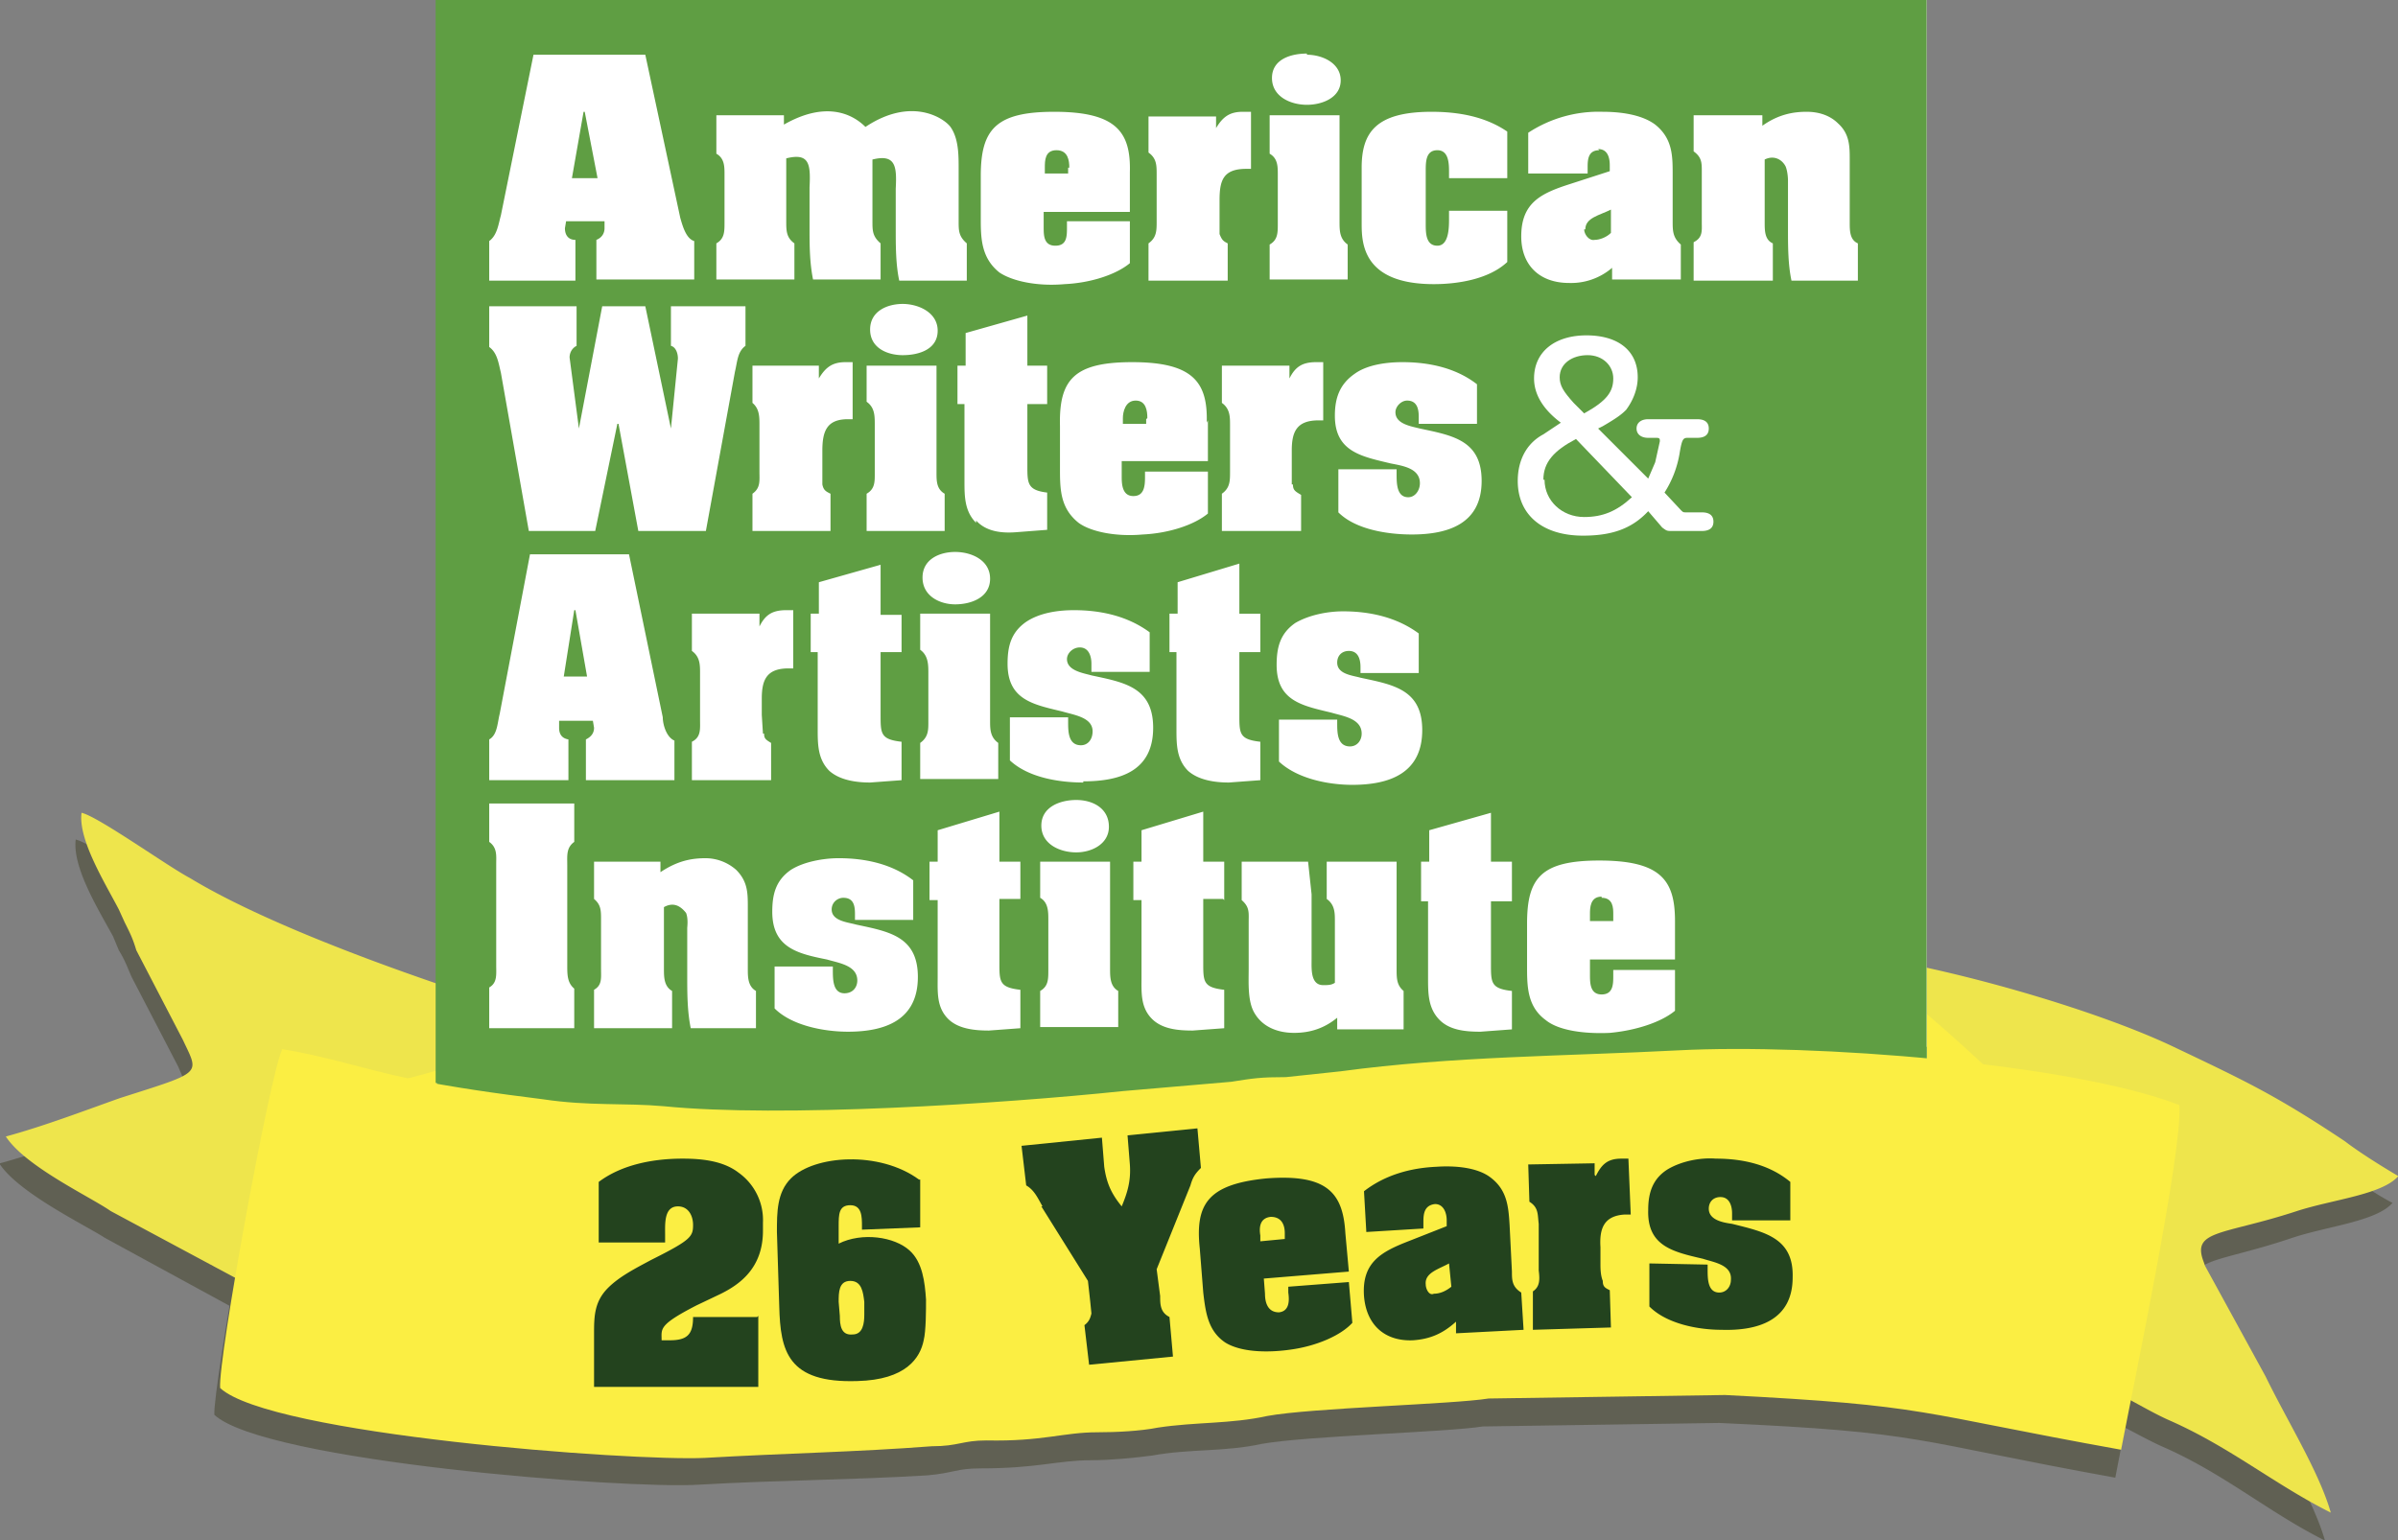 <svg xmlns="http://www.w3.org/2000/svg" viewBox="0 0 205.87 132.26"><rect x="0" y="0" width="205.87" height="132.26" fill="#808080" stroke="none"/><path fill="#606053" fill-rule="evenodd" d="M174.8 99c-2.2 3.5-1.5 2.7-2.5 8.6-.6 3.2-1.6 7.3-1.7 10.3 2 1 5.5 2.3 7.8 3 2.4.6 5.1 2.4 7.4 3.4 5.2 2.3 9 5.6 13.8 8-1-3.5-3.7-7.8-5.6-11.7l-5.2-9.6-.1-.2c-1-2.8 1.6-2.3 8.1-4.5 3-1 7.2-1.4 8.6-3-1.2-.6-3.3-2-4.6-3-6-4-8.6-5.1-14.9-8.1-6.4-3-17.4-6.2-25-7.5-.3 2.1-.7.8 1.7 2.8 4 3.3 8.8 7.4 12.2 11.6ZM0 100c1.7 2.5 7.3 5.2 9 6.3l11 6c1.7.7 2.6.7 4.2 1.3 1.3.5 1.7 1.2 3 1.3 2.6 0 2.5-5.8 3.2-9.8.9-4.5 1.4-5.5.8-9.4a85 85 0 0 0 18.3-6.2c-3.8-1.4-9-1.5-12.7-2.8-6.4-2.2-15.4-5.6-21-9-1.8-1-7.9-5.3-9.3-5.6-.3 2.4 2 6.1 3.2 8.3l.5 1.2c.6 1 .7 1.4 1.1 2.3l4 7.7c1.3 3.1 1.7 2.8-5.5 5.1-3.1 1-6.5 2.3-9.8 3.2Z"/><path fill="#606053" fill-rule="evenodd" d="M23.7 92.5c-1 2-5.4 26.5-5.3 29 4.3 4 35.3 6.4 41.6 6 7-.4 13-.4 19.6-.8 2.3-.2 2.5-.6 4.6-.6 4.9 0 6.6-.7 9.5-.7 1.6 0 3.7-.2 5.2-.4 3.3-.6 6.2-.3 9.4-1 3.9-.7 15.9-1 19-1.5l20.3-.3c17.8.8 16.3 1.5 34 4.7 1-5.4 5.3-25.8 5-29.6-9.3-3.6-31.6-5.4-43-4.8-9.6.6-19.4.5-28.9 1.8-1.4.2-3.4.5-4.7.5l-4.7.4c-3 .4-6.6.6-9.4 1-10.5 1-29.3 2.2-39.4 1.2-3.4-.3-6.4 0-10.4-.6-3.9-.6-7.6-1-11.6-1.8-3.4-.7-7.4-2-10.8-2.5Z"/><path fill="#fbee43" d="M34 86.4h138.4v12.1H34z"/><path fill="#eee54c" fill-rule="evenodd" d="M175.3 96.7c-2.3 3.4-1.5 2.6-2.5 8.5-.6 3.2-1.6 7.3-1.8 10.3 2.1 1 5.6 2.3 7.9 3 2.4.6 5.1 2.5 7.4 3.5 5.2 2.3 9 5.5 13.8 7.9-1-3.5-3.7-7.8-5.6-11.7l-5.2-9.5-.1-.3c-1.1-2.8 1.6-2.3 8-4.4 3.1-1 7.3-1.4 8.7-3-1.2-.7-3.3-2-4.6-3-6-4-8.6-5.2-14.9-8.2-6.4-3-17.4-6.2-25.1-7.5-.2 2.2-.6.8 1.8 2.8 4 3.4 8.8 7.5 12.2 11.6ZM.5 97.6c1.7 2.6 7.3 5.2 9 6.4l11 5.9c1.7.8 2.5.7 4.2 1.3 1.3.5 1.7 1.3 3 1.3 2.5 0 2.5-5.8 3.2-9.7.8-4.5 1.3-5.5.8-9.4A85 85 0 0 0 50 87.2c-3.8-1.5-9-1.5-12.7-2.8-6.4-2.2-15.4-5.6-21-9-1.9-1-7.9-5.3-9.3-5.6-.3 2.3 2 6 3.2 8.3l.5 1.1c.5 1 .7 1.4 1 2.4l4 7.7c1.4 3 1.8 2.7-5.4 5-3.1 1.1-6.5 2.4-9.8 3.3Z"/><path fill="#fff" d="M37.5 0h127.9v93.1H37.5z"/><g fill="#5f9e43"><path d="M137.5 77c-1 0-1 1-1 1.5v.6h2v-.6c0-.5 0-1.4-1-1.4M136 35.5c2-1.1 2.5-1.9 2.5-3s-.9-2-2.2-2-2.4.7-2.4 1.9c0 .7.3 1.2 1.2 2.2l.9.9M132.6 41.2c0 1.8 1.5 3.2 3.4 3.2 1.6 0 2.8-.5 4.1-1.7l-4.8-5c-1.9 1-2.8 2-2.8 3.5M91.8 14.4c0-.6-.1-1.5-1.1-1.5s-1 .9-1 1.5v.5h2v-.5ZM98.5 35.9c0-.6-.1-1.5-1-1.5s-1.1 1-1.1 1.5v.5h2V36ZM49.3 52.4l-.9 5.7h2l-1-5.7h-.1z"/><path d="M146.1 45.6h-2.5c-.5 0-.5 0-.9-.3l-1.2-1.4c-1.4 1.5-3.1 2.1-5.6 2.1-3.5 0-5.6-1.8-5.6-4.7 0-1.7.7-3.2 2.2-4l1.5-1c-1.6-1.2-2.3-2.5-2.3-3.8 0-2.3 1.8-3.7 4.5-3.7s4.4 1.3 4.4 3.6c0 1-.4 2-1 2.8-.4.4-.8.7-2 1.4l-.4.2 4.3 4.3.6-1.4.4-1.8c0-.2 0-.3-.3-.3h-.7c-.6 0-1-.3-1-.8s.4-.8 1-.8h4.2c.7 0 1 .3 1 .8s-.3.8-1 .8h-.8c-.4 0-.5.1-.7 1.3a9 9 0 0 1-1.3 3.4l1.4 1.5c.2.2.2.2.5.2h1.3c.7 0 1 .3 1 .8s-.3.8-1 .8M143.8 79v3.4h-7.3v1.3c0 .7 0 1.7 1 1.7s1-.9 1-1.6v-.5h5.3v3.5c-1.2 1-3.4 1.7-5.6 1.9-2.2.1-4.4-.2-5.5-1.1-1.5-1.1-1.6-2.7-1.6-4.4v-3.9c0-3.9 1.2-5.4 6.2-5.4 5.3 0 6.5 1.7 6.5 5.2m-14-1.7H128v5.4c0 1.6 0 2.1 1.8 2.3v3.3l-2.7.2c-1.2 0-2.6-.1-3.5-1-1-1-1-2.3-1-3.6v-6.6h-.6V74h.7v-2.7l5.3-1.5V74h1.8v3.3Zm-13.7-10c-2 0-4.7-.5-6.3-2v-3.6h5v.3c0 .8 0 2 1.1 2 .6 0 1-.5 1-1.1 0-1.3-1.6-1.5-2.6-1.8-2.5-.6-4.7-1-4.7-4.1 0-1.5.3-2.7 1.6-3.6 1.2-.7 2.8-1 4.1-1 2.3 0 4.6.5 6.5 1.9v3.4h-5v-.5c0-.7-.2-1.4-1-1.4-.6 0-1 .4-1 1 0 1 1.3 1.1 2 1.3 2.8.6 5.3 1 5.3 4.5 0 3.7-2.8 4.7-6 4.7m4.4 21h-5.7v-1c-1.1.9-2.3 1.3-3.7 1.3s-2.7-.5-3.4-1.7c-.6-1-.5-2.6-.5-3.8v-4c0-.8.1-1.3-.6-1.9V74h5.7l.3 2.8v5.6c0 .8-.1 2.2 1 2.2.4 0 .7 0 1-.2v-5.3c0-.7 0-1.4-.7-1.9V74h6v9.2c0 .8 0 1.4.6 1.9v3.2ZM102 66.2c-1-1-1-2.3-1-3.6V56h-.6v-3.3h.7V50l5.3-1.6v4.3h1.8V56h-1.8v5.4c0 1.6 0 2.1 1.8 2.3V67l-2.7.2c-1.2 0-2.6-.2-3.5-1m3 11h-1.7v5.5c0 1.6 0 2.1 1.8 2.3v3.3l-2.7.2c-1.2 0-2.6-.1-3.5-1-1-1-.9-2.3-.9-3.6v-6.6h-.7V74h.7v-2.7l5.3-1.6V74h1.8v3.3Zm-9 11h-6.7v-3.1c.7-.4.7-1 .7-1.8V79c0-.7 0-1.5-.7-1.9V74h6v9.2c0 .7 0 1.5.7 1.9v3.2Zm-8.4-11h-1.8v5.5c0 1.6 0 2.1 1.8 2.3v3.3l-2.7.2c-1.1 0-2.6-.1-3.5-1-1-1-.9-2.3-.9-3.6v-6.6h-.7V74h.7v-2.7l5.3-1.6V74h1.8v3.3Zm-8.6-13.4c.7-.5.7-1.1.7-1.8v-4.2c0-.7 0-1.5-.7-2v-3.1h6v9.2c0 .7 0 1.4.7 1.9v3.1h-6.7v-3.1Zm-6.2 24.8c-2 0-4.8-.5-6.3-2V83h5v.3c0 .8 0 2 1 2 .7 0 1.1-.5 1.1-1.1 0-1.3-1.6-1.5-2.6-1.8-2.5-.5-4.7-1-4.7-4.1 0-1.5.3-2.7 1.6-3.6 1.1-.7 2.8-1 4.1-1 2.3 0 4.6.5 6.4 1.9V79h-5v-.5c0-.7-.1-1.4-1-1.4-.5 0-1 .4-1 1 0 1 1.4 1.1 2.1 1.3 2.8.6 5.3 1 5.3 4.5 0 3.7-2.8 4.7-6 4.7m-7.8-.3h-5.7c-.3-1.5-.3-3-.3-4.5v-4.1c0-.1.1-.8-.1-1.3-.4-.5-1-1-1.9-.5v5.3c0 .7 0 1.5.7 1.9v3.2H51V85c.7-.4.6-1 .6-1.8V79c0-.8 0-1.3-.6-1.8V74h5.7v.9c1.5-1 2.7-1.2 3.9-1.2a4 4 0 0 1 2.6 1c1 1 1 2 1 3.2v5.3c0 .7 0 1.5.7 1.9v3.2Zm-14-26.4h-3v.6c0 .5.2.9.8 1V67H42v-3.5c.7-.4.7-1.4.9-2.2l2.6-13.7H54l2.9 14c0 .6.3 1.7 1 2V67h-7.6v-3.5c.4-.2.7-.5.7-1l-.1-.6m-1.6 10.4c-.7.5-.6 1.2-.6 2v8.6c0 .8 0 1.5.6 2v3.4H42v-3.5c.7-.4.6-1.1.6-1.9v-8.7c0-.7.1-1.4-.6-1.9V69h7.3v3.4Zm-7.3-46h7.5v3.4c-.4.2-.6.6-.6 1l.8 6.1 2-10.5h3.7l2.2 10.5.6-6c0-.5-.2-1-.6-1.1v-3.4H64v3.4c-.7.5-.7 1.4-.9 2.2l-2.5 13.7h-5.8l-1.7-9.2H53l-1.9 9.2h-5.7L43 32c-.2-.8-.3-1.7-1-2.2v-3.4Zm0-5.6c.7-.5.8-1.5 1-2.2l2.8-13.8h9.6l3 14c.2.7.5 1.8 1.2 2V24h-8.4v-3.4c.5-.2.7-.6.7-1V19h-3.3l-.1.6c0 .6.3 1 .9 1v3.5H42v-3.4Zm19.5.2c.7-.4.7-1 .7-1.8V15c0-.7 0-1.4-.7-1.8V9.9h5.8v.8c3.5-2 5.8-1 7 .2 3.9-2.6 6.7-.8 7.3 0 .7 1 .7 2.4.7 3.6V19c0 .8 0 1.3.7 1.9v3.2h-5.8c-.3-1.4-.3-3-.3-4.4v-3.5c.1-1.9 0-3-2-2.5V19c0 .8 0 1.3.7 1.9V24h-5.8c-.3-1.5-.3-3-.3-4.4v-3.5c.1-2 0-3-2-2.5V19c0 .8 0 1.4.7 1.9V24h-6.7v-3.2Zm29-11.3c5.3 0 6.6 1.7 6.5 5.2v3.4h-7.4v1.3c0 .7 0 1.6 1 1.6s1-.8 1-1.6V19H97v3.6c-1.2 1-3.4 1.7-5.6 1.8-2.2.2-4.4-.2-5.6-1-1.5-1.2-1.6-2.8-1.6-4.5v-3.8c0-4 1.3-5.5 6.3-5.5m-6.7 35.3c-1-1-1-2.3-1-3.6v-6.6h-.6v-3.3h.7v-2.8l5.3-1.5v4.3h1.7v3.3h-1.7V40c0 1.5 0 2.1 1.7 2.3v3.2l-2.6.2c-1.2.1-2.6 0-3.5-1M82 47.4c1.4 0 3 .7 3 2.3s-1.6 2.2-3 2.2c-1.3 0-2.8-.7-2.8-2.3s1.5-2.2 2.8-2.2m-7.3-19.1c0-1.6 1.5-2.2 2.8-2.2s3 .7 3 2.3-1.6 2.1-3 2.1c-1.3 0-2.8-.6-2.8-2.2m-.3 17.3v-3.2c.7-.4.7-1 .7-1.7v-4.2c0-.8 0-1.5-.7-2v-3.1h6v9.2c0 .7 0 1.4.7 1.8v3.2h-6.7Zm-9.8 0v-3.2c.7-.5.6-1.1.6-1.9v-4c0-.7 0-1.4-.6-1.9v-3.2h5.7v1.1c.6-1 1.2-1.4 2.3-1.4h.6V36h-.4c-1.8 0-2.2 1-2.2 2.7v2.9c.1.5.3.6.7.8v3.2h-6.7Zm1 17.4c0 .4.1.5.6.8V67h-6.8v-3.3c.8-.4.7-1.1.7-1.9v-4c0-.7 0-1.4-.7-1.9v-3.2h5.8v1.1c.5-1 1.1-1.4 2.3-1.4h.6v5h-.4c-1.9 0-2.3 1-2.3 2.6v1.4l.1 1.6m11.9.7V67l-2.7.2c-1.2 0-2.6-.2-3.5-1-1-1-1-2.3-1-3.6V56h-.6v-3.3h.7V50l5.3-1.5v4.3h1.8V56h-1.8v5.4c0 1.6 0 2.1 1.8 2.3M95.2 71c0 1.5-1.5 2.2-2.8 2.2-1.4 0-3-.7-3-2.3s1.6-2.2 3-2.2 2.8.7 2.8 2.3M93 67.2c-2 0-4.7-.4-6.3-1.9v-3.7h5v.4c0 .8 0 2 1.1 2 .6 0 1-.5 1-1.2 0-1.2-1.6-1.4-2.6-1.7-2.5-.6-4.7-1-4.7-4.1 0-1.5.3-2.7 1.6-3.6 1.2-.8 2.8-1 4.1-1 2.3 0 4.6.5 6.5 1.9v3.4h-5V57c0-.6-.2-1.4-1-1.4-.6 0-1.1.5-1.1 1 0 1 1.4 1.2 2.1 1.4 2.8.6 5.3 1 5.3 4.5 0 3.7-2.8 4.6-6 4.6m10.7-31v3.5h-7.4V41c0 .7.1 1.6 1 1.6s1-.8 1-1.6v-.5h5.4v3.6c-1.2 1-3.4 1.7-5.6 1.8-2.2.2-4.4-.2-5.5-1-1.5-1.2-1.6-2.7-1.6-4.5v-3.8c-.1-4 1.2-5.5 6.2-5.5 5.2 0 6.5 1.7 6.4 5.2m-5-15.4c.7-.5.7-1.1.7-1.9v-4c0-.8 0-1.4-.7-1.9V10h5.8V11c.6-1 1.2-1.4 2.3-1.4h.7v4.9h-.4c-2 0-2.3 1-2.3 2.7v2.9c.2.5.3.6.7.8v3.2h-6.8V21ZM111 41.6c0 .5.2.6.7.9v3.1h-6.8v-3.2c.7-.5.7-1.1.7-1.9v-4c0-.7 0-1.4-.7-1.9v-3.2h5.8v1.1c.5-1 1.1-1.4 2.3-1.4h.6v5h-.4c-1.9 0-2.3 1-2.3 2.6v2.9M109 21c.7-.4.7-1 .7-1.8V15c0-.7 0-1.4-.7-1.8V9.9h6V19c0 .8 0 1.5.7 2V24H109v-3.2Zm3.2-16.3c1.3 0 2.9.7 2.9 2.2S113.5 9 112.2 9c-1.4 0-3-.7-3-2.3s1.6-2.1 3-2.1m8.2 26.5c2.3 0 4.6.5 6.4 1.9v3.4h-5v-.6c0-.6-.1-1.4-1-1.4-.5 0-1 .5-1 1 0 1 1.3 1.2 2.1 1.4 2.8.6 5.3 1 5.3 4.5 0 3.7-2.9 4.6-6 4.6-2 0-4.8-.4-6.3-1.9v-3.7h5v.4c0 .8 0 2 1 2 .6 0 1-.6 1-1.2 0-1.3-1.5-1.5-2.5-1.7-2.5-.6-4.8-1-4.8-4.1 0-1.5.4-2.7 1.7-3.6 1.1-.8 2.8-1 4.1-1m-3.5-16.7c0-3 1.2-4.8 6-4.8 2.3 0 4.6.4 6.5 1.7v4h-5v-.5c0-.7 0-1.9-1-1.9s-1 1-1 1.8v4.5c0 .8 0 1.9 1 1.9s1-1.6 1-2.3v-.7h5v4.4c-1.6 1.5-4.3 1.9-6.3 1.9-6.1 0-6.2-3.5-6.2-5.2v-4.8Zm20.4-1.5c-.9 0-1 .7-1 1.4v.6h-5.1v-3.5a11 11 0 0 1 6.4-1.8c1.4 0 3.3.2 4.5 1.1 1.5 1.2 1.5 2.7 1.5 4.3v4c0 .8 0 1.4.7 2V24h-5.9v-1a5.4 5.4 0 0 1-3.7 1.3c-2.5 0-4.1-1.5-4.1-4 0-2.9 1.7-3.7 4.2-4.5l3.4-1.1v-.5c0-.7-.2-1.4-1-1.4m8.2 8c.8-.4.7-1 .7-1.7v-4.4c0-.7 0-1.2-.7-1.7V9.9h5.9v.9c1.4-1 2.7-1.2 3.8-1.2 1.2 0 2.1.4 2.7 1 1 .9 1 2 1 3.1v5.4c0 .7 0 1.5.7 1.8v3.2h-5.7c-.3-1.4-.3-3-.3-4.4v-4.2s0-.7-.2-1.2c-.3-.6-1-1-1.8-.6v5.4c0 .7 0 1.5.7 1.8v3.2h-6.8V21Zm20-20.9h-128v93.1h128V0Z"/><path d="M50.2 9.6h-.1l-1 5.7h2.2l-1.1-5.7zM136 19.7c0 .4.4 1 .9.9.4 0 1-.2 1.4-.6v-2c-1 .5-2.2.7-2.2 1.7"/></g><path fill="#5f9e43" d="M37.5 89.9h127.9v1.5H37.5z"/><path fill="#5f9e43" d="M37.5 89.6h127.8v10H37.5z"/><path fill="#fbee43" fill-rule="evenodd" d="M24.2 90.2c-1 2-5.5 26.5-5.3 29 4.3 4 35.3 6.3 41.6 6 6.9-.4 13-.5 19.5-1 2.3 0 2.6-.5 4.7-.5 4.8.1 6.6-.7 9.5-.7 1.6 0 3.7-.1 5.2-.4 3.3-.5 6.2-.3 9.4-1 3.8-.7 15.9-1 19-1.5l20.3-.3c17.7.9 16.2 1.5 34 4.7 1-5.3 5.3-25.7 5-29.6-9.3-3.6-31.6-5.3-43-4.7-9.6.5-19.4.5-29 1.8l-4.7.5c-2.2 0-2.8.1-4.7.4l-9.3.8C85.9 94.8 67 96 57 95c-3.4-.3-6.4 0-10.4-.6-4-.5-7.6-1-11.6-1.8-3.4-.7-7.4-2-10.8-2.5Z"/><g fill="#23431e"><path d="M65.1 113v6.1H51v-4.5c0-1.5 0-2.8 1.2-4 1-1 2.4-1.7 3.7-2.4 3.4-1.7 3.6-2 3.6-3 0-.8-.4-1.6-1.3-1.6-1.2 0-1.1 1.5-1.1 2.4v.7h-5.7v-5.2c2-1.5 4.7-2 7.2-2 1.7 0 3.5.2 4.8 1.2a5 5 0 0 1 2.1 4.3v.7c0 3.2-2 4.6-3.6 5.4l-2.1 1c-3.3 1.7-3 2-3 3h.7c1.5 0 2-.5 2-2H65ZM89.5 103.6c-.4-.7-.7-1.4-1.4-1.8l-.4-3.4 6.9-.7.2 2.5c.2 1.4.6 2.3 1.5 3.4.5-1.2.8-2.2.7-3.6l-.2-2.5 6-.6.3 3.4c-.5.5-.7.8-.9 1.5l-2.9 7.2.3 2.3c0 .7 0 1.4.8 1.8l.3 3.4-7.2.7-.4-3.4c.4-.3.5-.6.6-1l-.1-1-.2-1.8-4-6.4ZM103 107.2c-.4-3.8.7-5.5 5.7-6 5.2-.4 6.6 1.2 6.8 4.7l.3 3.3-7.3.6.1 1.3c0 .7.2 1.6 1.2 1.6.9-.1.9-1 .8-1.7v-.5l5.2-.4.3 3.5c-1 1.1-3.1 2-5.3 2.3-2.1.3-4.3.2-5.6-.6-1.5-1-1.7-2.6-1.9-4.3l-.3-3.8Zm7.3-1.3c0-.6-.2-1.4-1.2-1.4-1 .1-1 1-.9 1.6v.5l2.1-.2v-.5ZM125 113.5c-1.1 1-2.2 1.5-3.7 1.6-2.4.1-4-1.3-4.2-3.8-.2-2.9 1.5-3.8 3.8-4.7l3.3-1.3v-.5c0-.7-.3-1.4-1-1.4-.9.1-1 .8-1 1.5v.6l-4.9.3-.2-3.5c1.8-1.4 4-2 6.2-2.1 1.4-.1 3.3 0 4.5.8 1.6 1.1 1.7 2.6 1.8 4.2l.2 4c0 .7 0 1.3.8 1.8l.2 3.2-5.8.3v-1Zm-.6-5c-.9.5-2.1.8-2 1.8 0 .4.3 1 .7.8.5 0 1-.2 1.5-.6l-.2-2ZM137 101c.5-1 1-1.5 2.2-1.5h.6l.2 4.8h-.5c-1.8.1-2.2 1.2-2.1 2.8v1.4c0 .4 0 1 .2 1.5 0 .5.2.6.6.8l.1 3.2-6.7.2v-3.3c.6-.4.6-1 .5-1.8v-4c-.1-.8 0-1.4-.8-1.9l-.1-3.2 5.7-.1v1ZM146.6 109c0 .8 0 2 1 2 .6 0 1-.5 1-1.1.1-1.3-1.5-1.5-2.4-1.8-2.6-.6-4.8-1.1-4.7-4.2 0-1.5.4-2.7 1.7-3.5 1.2-.7 2.8-1 4.1-.9 2.3 0 4.6.5 6.4 2v3.3h-5v-.6c0-.6-.2-1.4-1-1.4-.6 0-1 .4-1 1 0 1 1.3 1.2 2 1.3 2.8.7 5.3 1.2 5.2 4.6 0 3.7-3 4.6-6.1 4.5-2 0-4.7-.5-6.2-2v-3.7l5 .1v.4Z"/></g><path fill="#23431e" d="M79 101.3v4.1l-5 .2v-.3c0-.8 0-1.8-1-1.8s-1 .8-1 1.8v1.5c2-1 4.8-.6 6.1.6 1.1 1 1.3 2.7 1.4 4.2 0 .9 0 2.7-.2 3.5-.3 1.5-1.5 3.4-5.7 3.5-6 .2-6.6-2.6-6.7-6.4l-.2-6.4c0-1.7 0-3.4 1.2-4.6 2-2 7.6-2.4 11 .1ZM72.1 113c0 .8.1 1.7 1.1 1.6.9 0 1-1 1-1.7v-1.1c-.1-.8-.2-1.8-1.2-1.8s-1 1-1 1.8l.1 1.2Z"/></svg>
